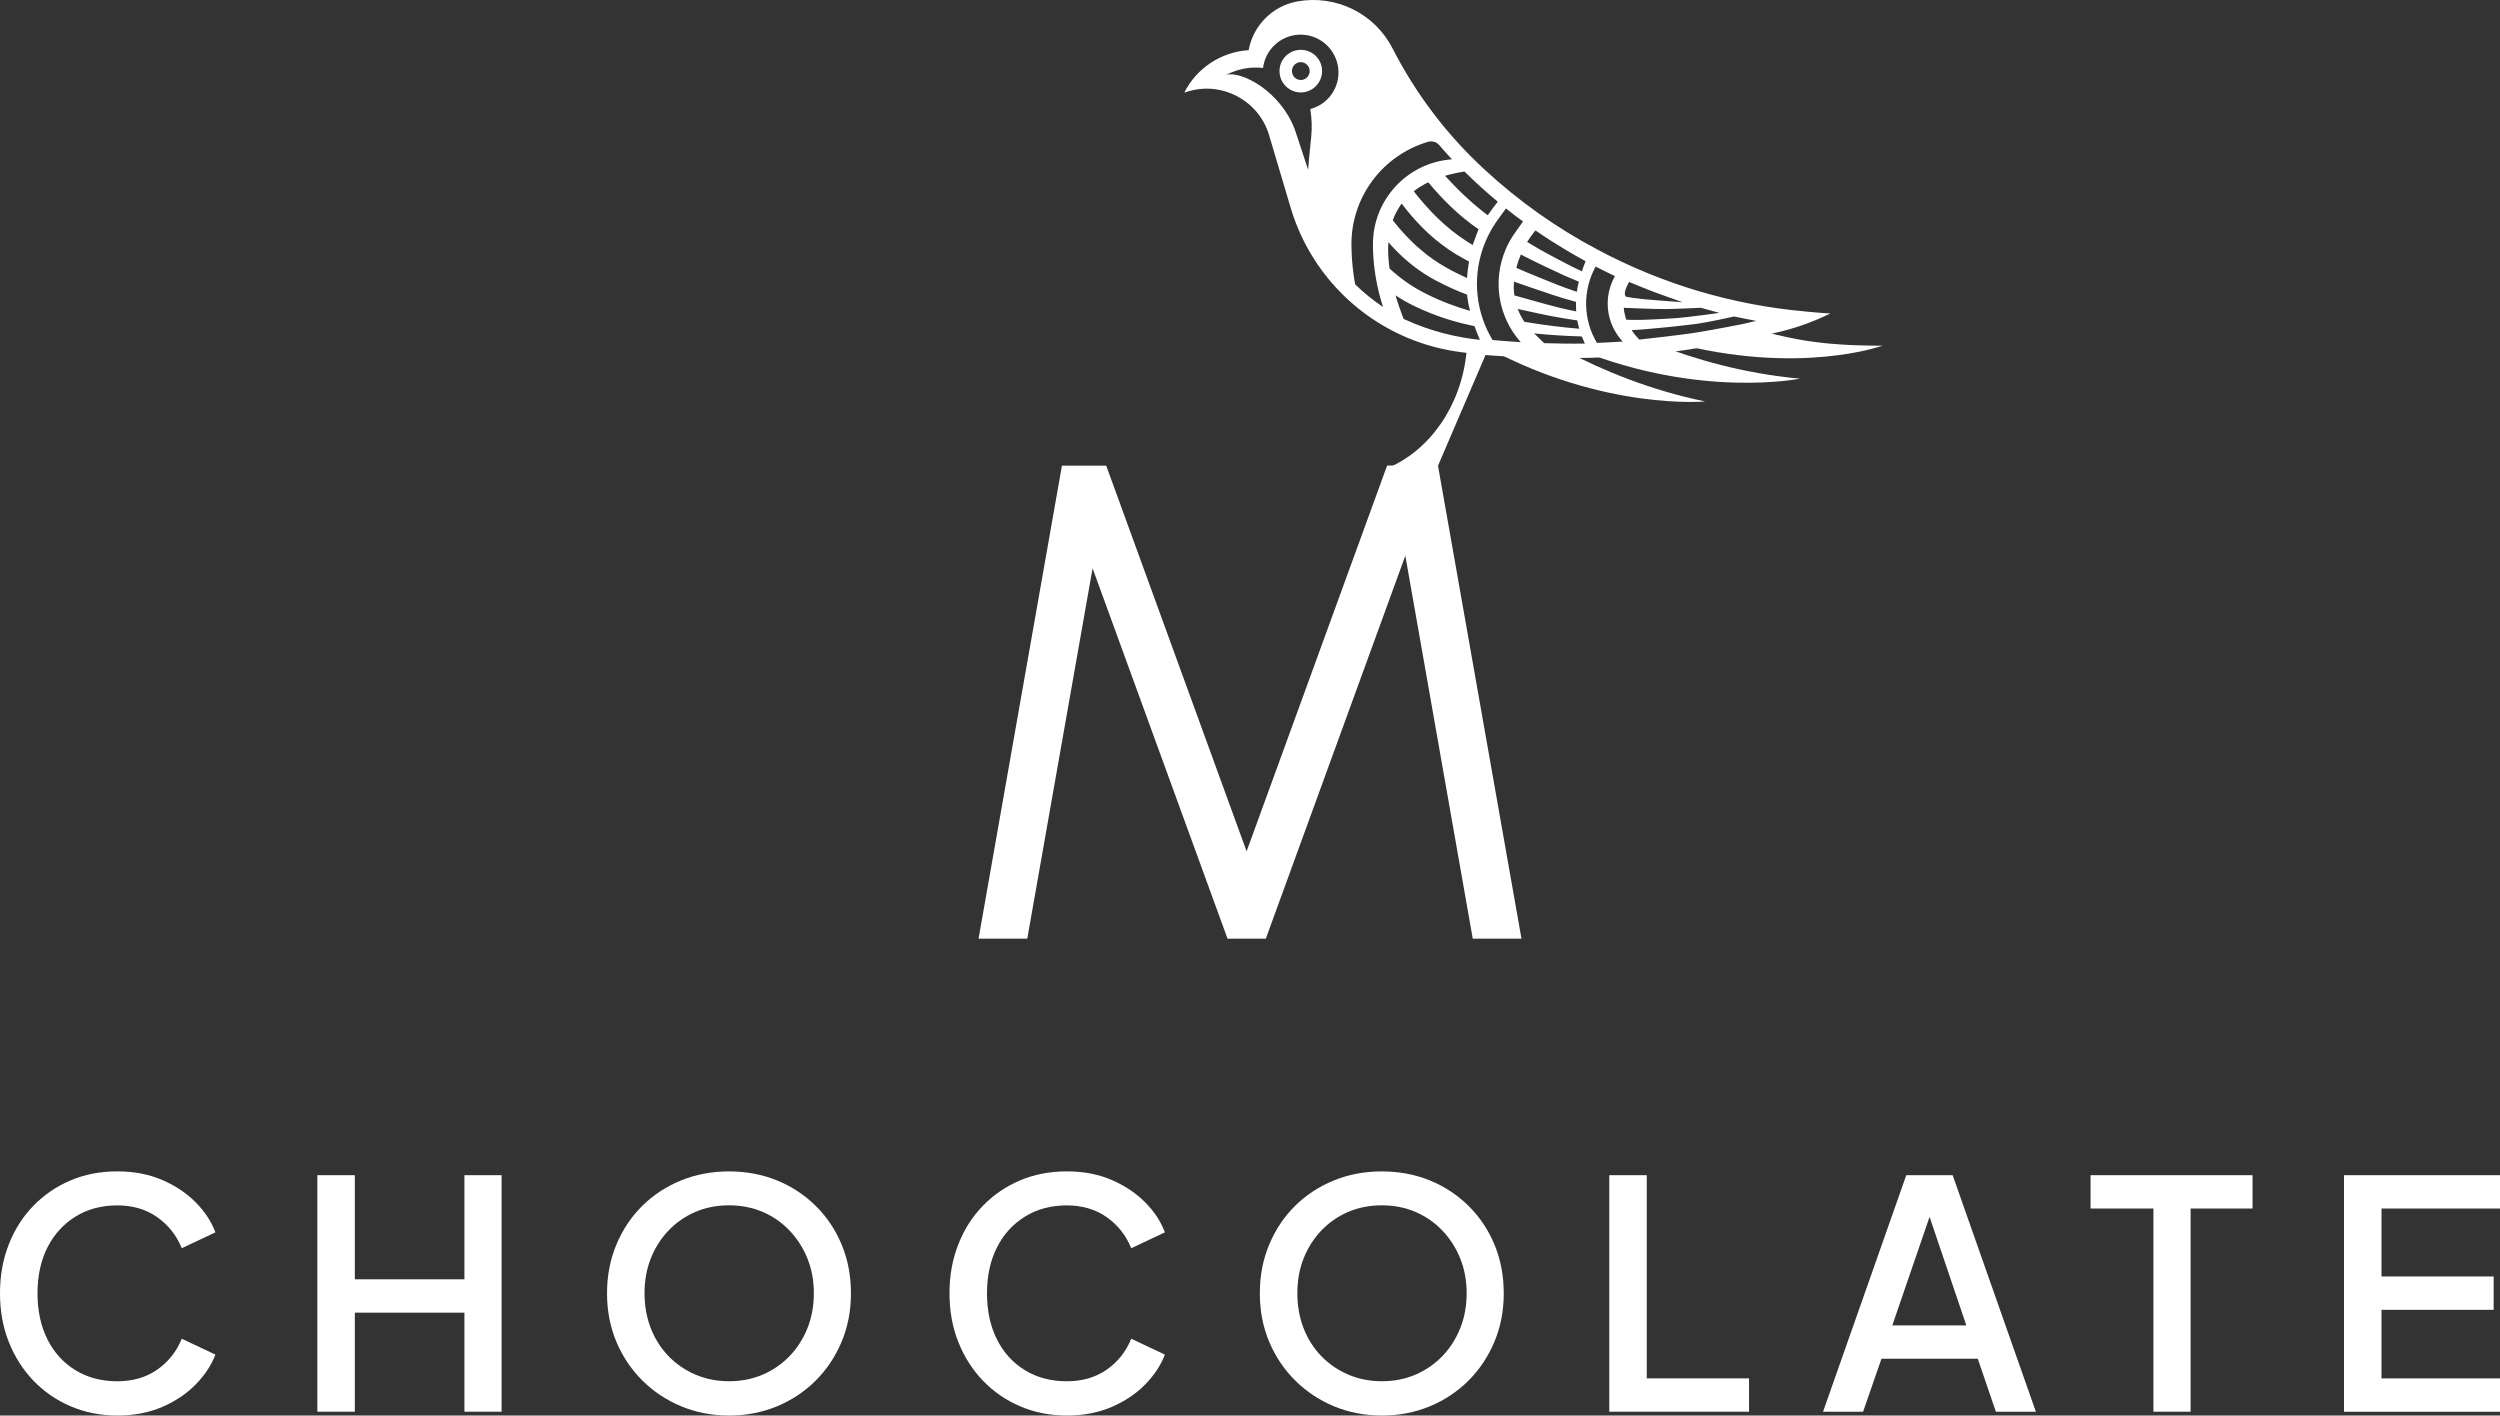<svg width="1805" height="1022" viewBox="0 0 1805 1022" fill="none" xmlns="http://www.w3.org/2000/svg">
<rect x="0" y="0" width="1805" height="1022" fill="#333333" stroke="none"/>
<g clip-path="url(#clip0_397_61)">
<path d="M84.631 1022C72.551 1022 61.339 1019.78 51.02 1015.35C40.7 1010.92 31.755 1004.77 24.184 996.891C16.613 989.012 10.681 979.735 6.414 969.036C2.122 958.337 0 946.578 0 933.735C0 920.891 2.098 909.325 6.317 898.554C10.513 887.783 16.444 878.458 24.087 870.602C31.73 862.723 40.676 856.626 50.923 852.265C61.17 847.904 72.406 845.735 84.631 845.735C96.855 845.735 107.537 847.807 117.085 851.928C126.633 856.048 134.71 861.446 141.293 868.096C147.875 874.747 152.601 881.952 155.518 889.759L131.214 901.229C127.549 892.072 121.69 884.602 113.661 878.891C105.632 873.181 95.963 870.289 84.655 870.289C73.347 870.289 63.316 872.964 54.612 878.313C45.908 883.663 39.133 891.084 34.31 900.554C29.488 910.024 27.077 921.108 27.077 933.783C27.077 946.458 29.488 957.59 34.31 967.132C39.133 976.675 45.884 984.096 54.612 989.373C63.316 994.65 73.347 997.277 84.655 997.277C95.963 997.277 105.632 994.458 113.661 988.795C121.69 983.132 127.525 975.735 131.214 966.554L155.518 978.024C152.601 985.663 147.875 992.843 141.293 999.566C134.71 1006.29 126.657 1011.71 117.085 1015.83C107.537 1019.95 96.711 1022.02 84.631 1022.02V1022Z" fill="white"/>
<path d="M229.13 1019.25V848.482H256.183V923.663H335.317V848.482H362.153V1019.25H335.317V947.735H256.183V1019.25H229.13Z" fill="white"/>
<path d="M526.351 1022C513.958 1022 502.456 1019.78 491.823 1015.35C481.19 1010.92 471.859 1004.72 463.854 996.771C455.825 988.819 449.556 979.494 445.047 968.819C440.538 958.12 438.272 946.434 438.272 933.759C438.272 921.084 440.514 909.349 445.047 898.578C449.556 887.807 455.777 878.482 463.734 870.626C471.69 862.747 481.021 856.65 491.703 852.289C502.408 847.928 513.958 845.759 526.327 845.759C538.696 845.759 550.438 847.928 561.071 852.289C571.704 856.65 581.035 862.795 589.04 870.747C597.069 878.699 603.29 888.024 607.727 898.723C612.163 909.421 614.381 921.108 614.381 933.783C614.381 946.458 612.115 958.168 607.606 968.843C603.097 979.542 596.852 988.867 588.92 996.795C580.963 1004.75 571.632 1010.94 560.951 1015.37C550.245 1019.81 538.696 1022.02 526.327 1022.02L526.351 1022ZM526.351 997.253C535.224 997.253 543.349 995.638 550.776 992.433C558.202 989.229 564.64 984.747 570.161 979.012C575.659 973.277 579.95 966.554 583.012 958.843C586.075 951.132 587.594 942.771 587.594 933.735C587.594 924.699 586.075 916.385 583.012 908.747C579.95 901.108 575.683 894.385 570.161 888.578C564.664 882.771 558.202 878.265 550.776 875.06C543.349 871.855 535.224 870.241 526.351 870.241C517.478 870.241 509.328 871.855 501.926 875.06C494.5 878.265 488.062 882.771 482.54 888.578C477.043 894.385 472.799 901.108 469.81 908.747C466.82 916.385 465.349 924.723 465.349 933.735C465.349 942.747 466.844 951.108 469.81 958.843C472.799 966.554 477.043 973.277 482.54 979.012C488.038 984.747 494.548 989.205 502.047 992.433C509.545 995.638 517.647 997.253 526.351 997.253Z" fill="white"/>
<path d="M770.165 1022C758.085 1022 746.873 1019.78 736.554 1015.35C726.234 1010.92 717.289 1004.77 709.718 996.891C702.147 989.012 696.215 979.735 691.948 969.036C687.656 958.337 685.534 946.578 685.534 933.735C685.534 920.891 687.632 909.325 691.851 898.554C696.047 887.783 701.978 878.458 709.621 870.602C717.265 862.723 726.21 856.626 736.457 852.265C746.704 847.904 757.94 845.735 770.165 845.735C782.389 845.735 793.071 847.807 802.619 851.928C812.167 856.048 820.244 861.446 826.827 868.096C833.409 874.747 838.135 881.952 841.052 889.759L816.748 901.229C813.083 892.072 807.224 884.602 799.195 878.891C791.166 873.181 781.497 870.289 770.189 870.289C758.881 870.289 748.85 872.964 740.146 878.313C731.442 883.663 724.667 891.084 719.844 900.554C715.022 910.024 712.611 921.108 712.611 933.783C712.611 946.458 715.022 957.59 719.844 967.132C724.667 976.675 731.418 984.096 740.146 989.373C748.85 994.65 758.881 997.277 770.189 997.277C781.497 997.277 791.166 994.458 799.195 988.795C807.224 983.132 813.059 975.735 816.748 966.554L841.052 978.024C838.135 985.663 833.409 992.843 826.827 999.566C820.244 1006.29 812.191 1011.71 802.619 1015.83C793.071 1019.95 782.245 1022.02 770.165 1022.02V1022Z" fill="white"/>
<path d="M997.68 1022C985.286 1022 973.785 1019.78 963.152 1015.35C952.519 1010.92 943.188 1004.72 935.183 996.771C927.154 988.819 920.885 979.494 916.376 968.819C911.867 958.12 909.601 946.434 909.601 933.759C909.601 921.084 911.843 909.349 916.376 898.578C920.885 887.807 927.106 878.482 935.062 870.626C943.019 862.747 952.35 856.65 963.032 852.289C973.737 847.928 985.286 845.759 997.655 845.759C1010.02 845.759 1021.77 847.928 1032.4 852.289C1043.03 856.65 1052.36 862.795 1060.37 870.747C1068.4 878.699 1074.62 888.024 1079.06 898.723C1083.49 909.421 1085.71 921.108 1085.71 933.783C1085.71 946.458 1083.44 958.168 1078.93 968.843C1074.43 979.542 1068.18 988.867 1060.25 996.795C1052.29 1004.75 1042.96 1010.94 1032.28 1015.37C1021.57 1019.81 1010.02 1022.02 997.655 1022.02L997.68 1022ZM997.68 997.253C1006.55 997.253 1014.68 995.638 1022.1 992.433C1029.53 989.229 1035.97 984.747 1041.49 979.012C1046.99 973.277 1051.28 966.554 1054.34 958.843C1057.4 951.132 1058.92 942.771 1058.92 933.735C1058.92 924.699 1057.4 916.385 1054.34 908.747C1051.28 901.108 1047.01 894.385 1041.49 888.578C1035.99 882.771 1029.53 878.265 1022.1 875.06C1014.68 871.855 1006.55 870.241 997.68 870.241C988.807 870.241 980.657 871.855 973.255 875.06C965.828 878.265 959.391 882.771 953.869 888.578C948.372 894.385 944.128 901.108 941.138 908.747C938.149 916.385 936.678 924.723 936.678 933.735C936.678 942.747 938.173 951.108 941.138 958.843C944.128 966.554 948.372 973.277 953.869 979.012C959.367 984.747 965.877 989.205 973.375 992.433C980.874 995.638 988.975 997.253 997.68 997.253Z" fill="white"/>
<path d="M1161.9 1019.25V848.482H1188.95V995.181H1262.81V1019.25H1161.9Z" fill="white"/>
<path d="M1409.82 848.506H1376.32L1316.24 1019.25H1345.15L1358.43 980.988H1427.95L1441.02 1019.25H1469.9L1409.82 848.506ZM1366.25 956.915L1393.15 878.578L1419.68 956.915H1366.25Z" fill="white"/>
<path d="M1554.77 1019.25V872.554H1509.37V848.482H1626.33V872.554H1581.61V1019.25H1554.77Z" fill="white"/>
<path d="M1692.38 1019.25V848.482H1805V872.554H1719.45V921.614H1800.42V945.687H1719.45V995.205H1805V1019.28H1692.38V1019.25Z" fill="white"/>
<path d="M1001.56 336.096L1001.49 336.217H1001.47L900.053 614.65L798.689 336.217H766.717L706.511 677.735H741.689L788.851 410.313L886.285 677.735H913.917L1014.65 401.205L1063.33 677.735H1098.51L1038.23 336.217L1001.59 336.096H1001.56Z" fill="white"/>
<path d="M1058.83 254.361C1054.92 293.373 1031.97 325.663 1001.06 338.289L1000.98 338.41V338.506H1037.27L1072.81 255.711" fill="white"/>
<path d="M1231.2 289.855C1191.56 281.783 1156.65 267.229 1130.51 253.398C1111.87 253.398 1094.2 253.542 1075.03 251.663C1158.74 296.482 1231.2 289.855 1231.2 289.855Z" fill="white"/>
<path d="M1299.63 273.373C1259.24 269.783 1223.27 259.277 1195.61 248.458C1176.39 250.674 1159.88 252.409 1140.18 252.65C1228.33 287.951 1299.63 273.373 1299.63 273.373Z" fill="white"/>
<path d="M1359.13 249.59C1310.36 249.59 1291.4 244.12 1262.76 236.602C1238.29 241.421 1226.47 244.361 1206.8 247.036C1298.52 271.662 1359.13 249.59 1359.13 249.59Z" fill="white"/>
<path d="M1304.67 224.988C1251.28 220.433 1199.83 205.036 1153.22 180.12C1123.9 164.578 1096.51 145.253 1071.87 122.433C1044.72 97.47 1022.27 67.855 1005.47 35.036C992.544 9.687 964.478 -4.073 936.509 1.06C918.715 4.385 904.779 18.361 901.523 36.217C881.656 37.47 863.934 49.156 855.037 66.867L857.978 65.952C882.765 58.626 908.902 72.795 916.28 97.566L931.783 149.735C934.942 160.482 939.33 170.723 944.659 180.193C967.227 220.241 1007.66 248.168 1054.61 254.217L1063.82 255.373C1077.83 257.301 1105.39 258.193 1105.39 258.193C1119.66 258.53 1126.43 258.795 1149.2 258.313L1179.33 256.867L1205.52 254.361C1216.13 252.915 1244.19 248.458 1250.61 247.036C1257.72 245.47 1268.93 243.108 1268.52 243.229C1280.19 240.771 1291.77 238.361 1304.67 233.566C1313.47 230.337 1321.57 226.313 1321.57 226.313C1315.76 226.12 1304.67 225.012 1304.67 225.012V224.988ZM1174.08 207.952C1175.26 205.036 1176.2 203.566 1176.2 203.566C1176.2 203.566 1190.98 209.711 1196.89 211.807L1214.78 218.193C1214.78 218.193 1192.72 216.65 1187.05 216.048C1181.46 215.421 1175.6 214.674 1174.49 214.361C1172.63 213.927 1172.87 210.723 1174.08 207.927V207.952ZM1081.39 145.662C1079.08 148.554 1076.6 151.807 1074.14 155.421C1062.8 146.891 1052.61 137.108 1043.3 126.94C1047.59 125.662 1052.32 124.626 1057.36 123.855C1065.14 131.494 1073.15 138.819 1081.42 145.662H1081.39ZM1059.77 174.747C1043.71 164.65 1031 151.253 1020.73 138.12C1023.74 135.711 1027.22 133.59 1031.19 131.614C1041.37 143.807 1053.28 155.831 1067.51 165.518C1066.16 169.373 1064.52 173.132 1063.26 176.915L1059.77 174.747ZM1060.61 188.795C1059.94 193.036 1059.43 196.964 1059.19 200.747C1054.32 198.506 1049.33 196.096 1044.29 193.253C1037.44 189.397 1031.22 185.036 1025.58 180.12C1017.84 173.59 1011.28 166.313 1005.56 159.012C1007.16 154.723 1009.3 150.699 1012 146.964C1020.85 158.699 1031.89 170.578 1045.9 180.12C1047.88 181.446 1049.88 182.771 1052 184.024C1054.87 185.711 1057.77 187.253 1060.56 188.795H1060.61ZM946.057 78.698C948.444 94.988 946.057 99.59 944.49 122.578L934.773 93.253C924.333 65.831 896.508 50.915 884.694 54.024C888.793 52.94 896.315 47.518 911.915 49.06C913.29 37.952 921.271 28.819 932.073 25.927C946.684 22.072 961.609 30.795 965.467 45.349C969.373 59.903 960.62 74.915 946.057 78.698ZM978.39 205.229C976.896 196.964 976.003 188.626 975.811 180.144C975.786 178.94 975.738 177.59 975.738 176.168C975.738 142.096 998.282 112.096 1031.05 102.385C1033.99 101.542 1037.13 102.433 1039.13 104.795C1042.07 108.265 1045.2 111.711 1048.34 115.036C1016.22 117.301 991.29 144.048 991.29 176.144V180.12C991.724 194.168 994.183 208.168 998.548 221.638C991.314 216.795 984.587 211.373 978.366 205.229H978.39ZM1002.19 180.12C1002.19 178.289 1002.26 176.554 1002.38 174.819C1003.97 176.674 1005.59 178.458 1007.35 180.241C1015.43 188.626 1025.12 196.385 1036.6 202.482C1044.43 206.65 1051.98 210.048 1059.26 212.747C1059.55 216.482 1060.3 220.313 1061.38 224.458C1051.26 221.566 1040.31 217.542 1028.9 211.759C1019.09 206.843 1010.58 200.602 1003.27 193.903C1002.6 189.205 1002.24 184.53 1002.24 180.12H1002.19ZM1013.4 230.289C1011.21 224.554 1009.2 218.891 1007.57 213.229C1011.81 216 1016.27 218.674 1021.16 220.964C1036.84 228.554 1051.57 232.867 1064.56 235.446C1065.65 238.53 1066.95 241.783 1068.47 245.373C1052.89 243.711 1034.04 239.807 1013.4 230.265V230.289ZM1077.63 245.518C1065.55 225.446 1063.24 201.518 1070.38 180.144C1072.88 172.578 1076.52 165.446 1081.25 158.843L1087.33 150.482C1091.35 153.783 1095.45 156.915 1099.62 159.903L1093.93 167.927C1091.09 171.807 1088.8 176 1087.01 180.241C1077.63 202.337 1081.42 228.409 1097.96 247.036C1091.21 246.602 1084.31 246.12 1077.66 245.518H1077.63ZM1125.49 206.048C1116.14 202.193 1105.79 198.289 1094.82 193.397C1095.72 189.807 1096.87 186.506 1098.03 183.759C1109.22 189.59 1119.92 194.506 1130.03 199.205L1139.89 203.349C1139.29 205.807 1138.8 208.313 1138.47 210.674C1133.88 209.18 1129.57 207.614 1125.47 206.024L1125.49 206.048ZM1138.03 224.819C1130.05 223.301 1122.82 221.494 1116.33 219.686C1109.58 217.759 1101.79 215.711 1093.35 213.277C1092.87 209.879 1092.87 206.506 1093.11 203.325C1103.34 207.06 1112.67 209.976 1120.91 212.867C1126.24 214.626 1131.84 216.337 1137.89 217.952C1137.86 220.313 1137.86 222.626 1138.01 224.819H1138.03ZM1100.59 232.337C1098.49 229.229 1096.97 226.144 1095.79 223.06C1101.67 224.361 1107 225.421 1111.77 226.53C1119.51 228.217 1128.6 229.879 1138.78 231.325C1139.14 233.349 1139.6 235.325 1140.2 237.349C1127.42 236.289 1116.24 234.795 1107.15 233.397L1100.59 232.337ZM1114.91 247.783L1107.65 240.723C1117.15 241.662 1128.85 242.578 1142.03 242.915L1144.28 248.048C1133.4 248.217 1123.56 248.048 1114.91 247.759V247.783ZM1142.13 195.903L1134.68 192.337C1127.13 188.458 1119.39 184.361 1111.7 180.12C1108.64 178.265 1105.67 176.458 1102.56 174.65C1104.18 172.144 1106.33 169.253 1108.57 166.337C1115.61 171.253 1122.84 175.807 1130.17 180.241C1134.97 183.132 1139.86 185.855 1144.81 188.602C1143.84 190.891 1142.95 193.397 1142.13 195.903ZM1153 247.59C1142.88 230.723 1142.59 209.662 1152.04 192.458C1156.67 194.843 1161.32 197.132 1166 199.349C1157.32 214.65 1159.56 233.759 1171.62 246.602C1165.33 247.036 1159.18 247.301 1152.98 247.59H1153ZM1174.08 230.771C1174.08 230.771 1173.07 227.132 1172.73 225.301C1172.37 223.446 1172.37 222.217 1172.37 222.217C1172.37 222.217 1194.02 223.229 1202.38 223.132C1210.87 223.036 1228.02 222.217 1228.02 222.217L1241.35 225.903C1241.35 225.903 1219.14 229.108 1208.53 229.807C1197.92 230.53 1188.09 230.819 1185.58 230.939C1182.93 231.036 1178.35 230.939 1177.09 230.939C1175.84 230.939 1174.08 230.795 1174.08 230.795V230.771ZM1258.35 233.927C1256.37 234.289 1240.05 237.566 1226.71 239.783C1213.38 242 1183.6 245.18 1183.6 245.18C1183.6 245.18 1181.75 243.349 1180.3 241.518C1178.85 239.686 1178.1 238.385 1178.1 238.385L1187.82 237.711C1193.3 237.325 1211.52 235.518 1222.35 234.144C1233.2 232.867 1251.96 228.506 1251.96 228.506L1267.97 231.686L1258.32 233.927H1258.35Z" fill="white"/>
<path fill-rule="evenodd" clip-rule="evenodd" d="M939.161 35.976C930.698 35.976 923.802 42.819 923.802 51.301C923.802 59.783 930.698 66.747 939.161 66.747C947.624 66.747 954.544 59.807 954.544 51.301C954.544 42.795 947.721 35.976 939.161 35.976ZM939.161 57.759C935.689 57.759 932.796 54.867 932.796 51.277C932.796 47.686 935.689 44.867 939.161 44.867C942.633 44.867 945.599 47.735 945.599 51.277C945.599 54.819 942.73 57.759 939.161 57.759Z" fill="white"/>
</g>
<defs>
<clipPath id="clip0_397_61">
<rect width="1805" height="1022" fill="white"/>
</clipPath>
</defs>
</svg>
